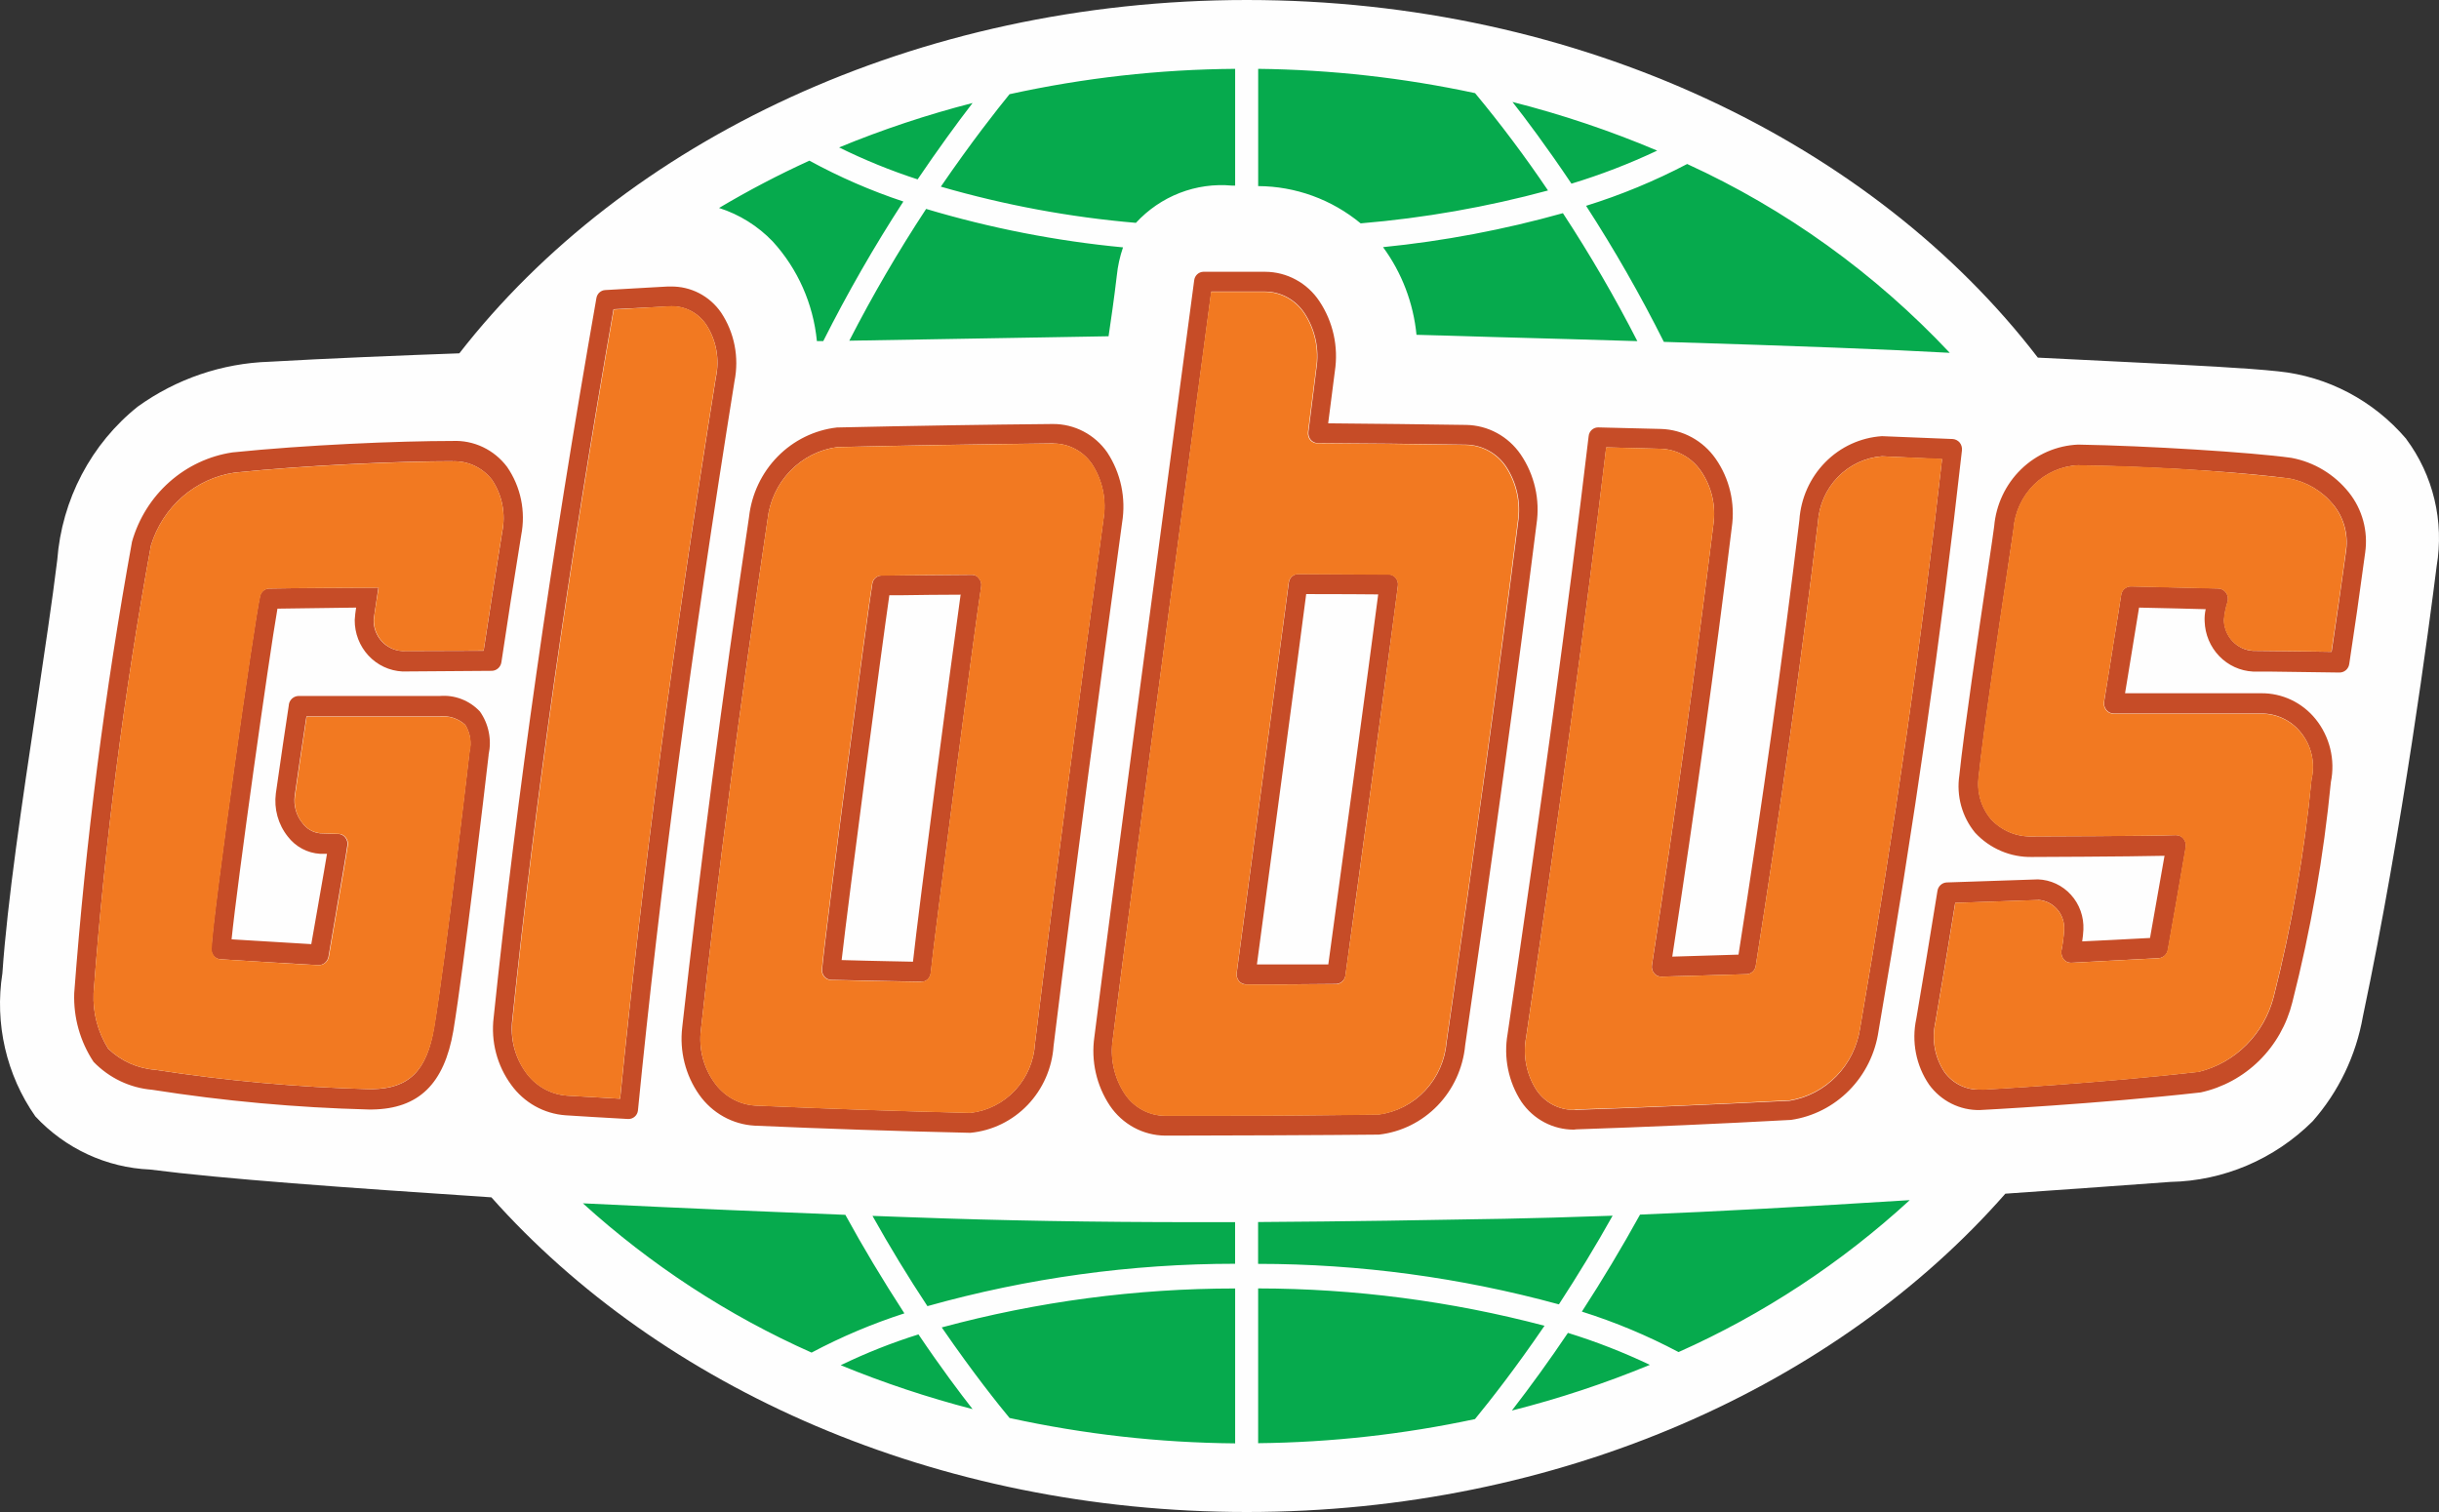 <?xml version="1.0" encoding="UTF-8"?> <svg xmlns="http://www.w3.org/2000/svg" width="200" height="124" viewBox="0 0 200 124" fill="none"><rect x="0" y="0" width="200" height="124" fill="#333333" stroke="none"/><path d="M197.313 35.994C194.63 32.846 190.869 30.864 186.801 30.452C184.163 30.172 179.972 29.966 174.67 29.703C172.34 29.591 169.82 29.471 167.105 29.329C153.613 11.746 129.583 0 102.244 0C75.092 0 51.191 11.585 37.666 28.977C33.263 29.134 26.729 29.396 22.087 29.666C18.216 29.79 14.466 31.068 11.3 33.343C9.404 34.857 7.838 36.757 6.701 38.923C5.564 41.088 4.881 43.471 4.695 45.92C4.284 49.29 3.653 53.454 3 57.879C1.822 65.742 0.604 73.879 0.197 79.814C-0.452 83.939 0.519 88.16 2.901 91.559C5.362 94.2 8.733 95.761 12.301 95.914C18.381 96.693 28.079 97.382 40.294 98.194C54.181 113.808 76.762 124 102.248 124C127.877 124 150.586 113.677 164.441 97.895C169.9 97.52 174.626 97.172 177.976 96.929C182.338 96.846 186.505 95.07 189.63 91.964C191.767 89.543 193.198 86.56 193.761 83.352C197.034 67.828 199.214 51.151 199.808 46.422C200.116 44.605 200.053 42.742 199.624 40.951C199.196 39.159 198.41 37.477 197.317 36.009" fill="#FEFEFE"></path><path d="M96.267 93.132H95.533C94.642 93.123 93.767 92.895 92.98 92.468C92.194 92.041 91.519 91.428 91.013 90.68C89.91 89.028 89.456 87.014 89.74 85.037C91.123 74.074 94.81 46.396 96.788 31.527L96.858 30.999C97.361 27.221 97.742 24.368 97.926 22.979C97.949 22.794 98.036 22.623 98.171 22.497C98.306 22.371 98.48 22.297 98.663 22.29H103.763C104.637 22.295 105.496 22.517 106.267 22.937C107.038 23.356 107.697 23.96 108.188 24.698C109.315 26.382 109.769 28.442 109.458 30.456C109.458 30.456 109.058 33.572 108.911 34.717C112.892 34.751 116.701 34.796 120.227 34.848C121.106 34.862 121.97 35.088 122.747 35.509C123.524 35.929 124.192 36.532 124.696 37.267C125.832 38.934 126.297 40.982 125.995 42.989C124.391 55.719 122.535 69.307 120.146 85.722C119.97 87.587 119.171 89.333 117.883 90.667C116.595 92.001 114.896 92.843 113.072 93.05C109.168 93.095 99.243 93.132 96.267 93.132ZM99.327 23.923C99.118 25.503 98.641 29.101 98.01 33.845L97.977 34.103V34.148C95.952 49.324 92.569 74.71 91.259 85.172C91.004 86.755 91.354 88.377 92.235 89.706C92.602 90.256 93.094 90.706 93.669 91.019C94.244 91.332 94.885 91.498 95.537 91.503C97.005 91.503 98.464 91.503 99.914 91.503C104.387 91.503 108.812 91.47 113.061 91.399C114.514 91.206 115.86 90.512 116.872 89.43C117.885 88.349 118.504 86.947 118.627 85.456C121.06 68.738 122.924 55.169 124.498 42.771C124.734 41.184 124.374 39.565 123.489 38.237C123.121 37.702 122.635 37.262 122.069 36.954C121.504 36.647 120.875 36.479 120.234 36.466C116.081 36.402 111.979 36.357 108.045 36.339C107.937 36.336 107.83 36.309 107.732 36.261C107.634 36.214 107.547 36.146 107.477 36.062C107.405 35.971 107.352 35.868 107.321 35.757C107.289 35.645 107.28 35.529 107.293 35.414C107.48 33.953 107.946 30.247 107.946 30.247C108.207 28.645 107.854 27.002 106.959 25.66C106.602 25.125 106.124 24.687 105.565 24.383C105.005 24.078 104.382 23.916 103.749 23.911H99.327V23.923ZM79.591 92.9H79.459C73.562 92.769 67.647 92.57 61.876 92.316C60.981 92.265 60.109 92.011 59.323 91.572C58.537 91.133 57.857 90.519 57.333 89.777C56.208 88.178 55.712 86.206 55.943 84.251C57.41 71.059 59.19 57.37 61.421 42.401C61.63 40.525 62.457 38.778 63.766 37.444C65.075 36.11 66.789 35.269 68.627 35.058C74.923 34.916 80.882 34.822 86.338 34.773C87.209 34.768 88.069 34.976 88.844 35.381C89.619 35.785 90.288 36.375 90.793 37.099C91.907 38.788 92.344 40.849 92.014 42.858C90.18 56.374 88.213 70.94 86.393 85.79C86.267 87.604 85.514 89.315 84.268 90.617C83.023 91.918 81.365 92.728 79.591 92.9ZM86.393 36.361C79.818 36.436 74.017 36.537 68.667 36.664C67.196 36.857 65.83 37.549 64.791 38.63C63.752 39.71 63.1 41.116 62.94 42.622C60.658 57.973 58.871 71.644 57.48 84.427C57.281 85.955 57.668 87.503 58.559 88.748C58.945 89.305 59.448 89.766 60.031 90.099C60.615 90.431 61.264 90.626 61.931 90.668C67.952 90.93 73.856 91.133 79.481 91.264H79.591C80.987 91.101 82.282 90.441 83.249 89.399C84.214 88.357 84.789 87.001 84.871 85.569C86.691 70.741 88.642 56.221 90.477 42.622C90.75 41.037 90.418 39.407 89.549 38.065C89.193 37.543 88.719 37.116 88.167 36.822C87.615 36.527 87.002 36.373 86.379 36.372L86.393 36.361ZM129.059 92.642C128.215 92.644 127.383 92.438 126.634 92.041C125.885 91.644 125.242 91.067 124.758 90.361C123.689 88.722 123.283 86.724 123.625 84.786C126.435 65.724 128.563 50.148 130.27 35.77C130.289 35.572 130.379 35.389 130.524 35.256C130.669 35.123 130.856 35.05 131.051 35.051L133.568 35.114H133.597L136.21 35.178C137.088 35.205 137.948 35.439 138.723 35.861C139.499 36.283 140.168 36.883 140.679 37.612C141.823 39.247 142.299 41.271 142.007 43.258C140.628 54.521 139.028 66.035 137.127 78.454L142.558 78.29C144.557 65.559 146.19 53.914 147.551 42.655C147.67 40.865 148.423 39.18 149.668 37.914C150.913 36.647 152.567 35.885 154.321 35.77L160.144 36.005C160.359 36.026 160.557 36.131 160.698 36.297C160.838 36.475 160.903 36.7 160.882 36.926C159.205 51.971 156.967 67.551 154.042 84.554C153.775 86.396 152.932 88.101 151.639 89.414C150.346 90.728 148.672 91.58 146.865 91.844C140.929 92.166 135.006 92.428 129.253 92.619L129.059 92.642ZM131.712 36.687C130.038 50.747 127.951 66.098 125.147 85.037C124.861 86.545 125.163 88.108 125.991 89.392C126.332 89.899 126.789 90.313 127.324 90.597C127.858 90.881 128.453 91.026 129.055 91.02H129.205C134.379 90.852 139.96 90.609 146.77 90.272C148.223 90.028 149.563 89.321 150.598 88.252C151.632 87.183 152.309 85.807 152.531 84.322C155.378 67.742 157.576 52.495 159.249 37.657L154.321 37.417C152.951 37.523 151.665 38.131 150.7 39.129C149.735 40.127 149.156 41.447 149.07 42.846C147.687 54.33 146.021 66.226 143.974 79.215C143.946 79.396 143.858 79.563 143.725 79.686C143.591 79.81 143.42 79.882 143.24 79.892L139.314 80.008L136.232 80.094C136.119 80.098 136.007 80.075 135.905 80.026C135.802 79.978 135.712 79.907 135.641 79.817C135.566 79.728 135.51 79.622 135.479 79.508C135.448 79.394 135.442 79.275 135.461 79.159C137.413 66.477 139.061 54.663 140.496 43.045C140.729 41.485 140.359 39.894 139.465 38.608C139.089 38.066 138.595 37.621 138.022 37.308C137.449 36.995 136.812 36.822 136.162 36.803C135.175 36.773 134.196 36.751 133.227 36.728H133.194L131.712 36.687ZM51.543 91.769H51.496L50.912 91.736C49.444 91.653 47.896 91.567 46.377 91.466C45.502 91.404 44.65 91.149 43.881 90.719C43.112 90.288 42.444 89.692 41.923 88.972C40.758 87.389 40.24 85.406 40.481 83.442C42.389 65.174 45.144 45.879 48.909 24.428C48.941 24.256 49.029 24.099 49.157 23.984C49.286 23.868 49.449 23.799 49.621 23.788C51.03 23.702 52.453 23.623 53.829 23.548L54.728 23.499H55C55.807 23.483 56.605 23.67 57.326 24.042C58.046 24.414 58.666 24.96 59.131 25.634C59.672 26.448 60.048 27.364 60.237 28.329C60.426 29.293 60.424 30.286 60.232 31.25C56.695 53.315 54.104 72.887 52.31 91.088C52.285 91.277 52.193 91.45 52.052 91.575C51.911 91.7 51.73 91.769 51.543 91.769ZM55.022 25.121L50.31 25.36C46.605 46.516 43.889 65.574 42.007 83.618C41.819 85.156 42.22 86.71 43.126 87.954C43.517 88.499 44.019 88.951 44.597 89.278C45.175 89.606 45.816 89.802 46.476 89.852C48.014 89.935 49.555 90.028 50.853 90.107C52.64 72.097 55.212 52.739 58.706 30.947C58.865 30.207 58.876 29.442 58.738 28.697C58.6 27.952 58.315 27.244 57.902 26.615C57.58 26.14 57.148 25.755 56.644 25.493C56.14 25.232 55.58 25.103 55.014 25.117L55.022 25.121ZM162.349 91.035C161.544 91.052 160.747 90.872 160.024 90.51C159.301 90.149 158.673 89.616 158.192 88.957C157.66 88.181 157.291 87.3 157.11 86.371C156.928 85.441 156.936 84.484 157.135 83.558C157.664 80.447 158.28 76.77 158.871 73.074C158.897 72.885 158.987 72.712 159.125 72.583C159.263 72.455 159.44 72.379 159.627 72.37L167.116 72.119C167.626 72.136 168.128 72.257 168.593 72.474C169.058 72.691 169.475 73 169.822 73.384C170.168 73.767 170.437 74.216 170.612 74.707C170.786 75.197 170.864 75.717 170.84 76.238C170.825 76.562 170.792 76.884 170.741 77.204C172.337 77.133 173.955 77.047 175.511 76.964L176.303 76.923C176.589 75.347 177.107 72.407 177.492 70.183C174.48 70.254 166.701 70.281 166.624 70.281C165.755 70.298 164.891 70.131 164.089 69.789C163.287 69.448 162.563 68.939 161.964 68.296C161.431 67.65 161.04 66.894 160.816 66.08C160.593 65.267 160.543 64.414 160.669 63.578C161.036 60.01 162.243 51.889 162.962 47.036C163.27 44.965 163.49 43.471 163.523 43.172C163.675 41.391 164.458 39.727 165.725 38.492C166.992 37.257 168.656 36.536 170.407 36.462C175.977 36.552 184.636 37.091 187.891 37.548C189.75 37.89 191.428 38.901 192.62 40.398C193.161 41.079 193.558 41.867 193.787 42.712C194.016 43.557 194.071 44.442 193.948 45.31C193.49 48.721 193.06 51.709 192.642 54.442C192.617 54.641 192.521 54.823 192.373 54.954C192.225 55.085 192.035 55.156 191.839 55.154C189.854 55.12 187.869 55.098 185.968 55.075H184.746C183.699 55.022 182.71 54.569 181.976 53.806C181.242 53.043 180.816 52.025 180.783 50.956C180.766 50.622 180.794 50.287 180.868 49.96C180.827 49.96 176.832 49.852 175.404 49.829C175.28 50.661 174.67 54.259 174.399 55.989L174.256 56.854H185.407C186.259 56.843 187.104 57.028 187.878 57.394C188.652 57.76 189.336 58.298 189.879 58.969C190.454 59.68 190.866 60.514 191.083 61.409C191.3 62.304 191.318 63.237 191.134 64.14C190.541 70.232 189.485 76.267 187.975 82.191C187.524 84.018 186.582 85.679 185.254 86.986C183.926 88.294 182.265 89.196 180.46 89.59C172.102 90.53 162.393 91.035 162.349 91.035ZM167.119 73.812C165.233 73.883 163.377 73.943 161.582 74.003L160.328 74.044C159.755 77.593 159.227 80.806 158.695 83.865C158.54 84.559 158.528 85.279 158.658 85.979C158.788 86.678 159.058 87.343 159.451 87.931C159.788 88.396 160.233 88.769 160.744 89.017C161.256 89.266 161.82 89.383 162.386 89.358H162.624C162.72 89.358 172.227 88.834 180.31 87.898C181.784 87.535 183.134 86.77 184.216 85.685C185.298 84.6 186.071 83.236 186.452 81.738C187.934 75.888 188.968 69.929 189.545 63.915C189.704 63.244 189.706 62.543 189.551 61.871C189.395 61.198 189.087 60.572 188.65 60.044C188.254 59.556 187.755 59.166 187.191 58.901C186.627 58.637 186.012 58.505 185.392 58.516H173.32C173.205 58.515 173.092 58.488 172.989 58.437C172.885 58.386 172.794 58.312 172.722 58.22C172.648 58.126 172.593 58.017 172.562 57.901C172.531 57.784 172.525 57.662 172.542 57.543C172.612 57.063 172.931 55.094 173.239 53.192V53.147C173.551 51.233 173.874 49.253 173.929 48.837C173.946 48.631 174.039 48.44 174.188 48.3C174.338 48.161 174.534 48.086 174.736 48.088L181.921 48.261C182.044 48.267 182.165 48.301 182.273 48.362C182.381 48.423 182.474 48.509 182.545 48.612C182.62 48.719 182.67 48.843 182.691 48.972C182.712 49.102 182.703 49.235 182.666 49.361C182.51 49.847 182.411 50.35 182.368 50.859C182.385 51.506 182.638 52.123 183.078 52.589C183.518 53.055 184.113 53.335 184.746 53.375C186.9 53.394 189.01 53.42 191.196 53.458C191.563 50.983 191.96 48.242 192.396 45.082C192.477 44.423 192.424 43.754 192.241 43.117C192.057 42.479 191.746 41.888 191.329 41.379C190.401 40.254 189.118 39.496 187.7 39.237C184.574 38.817 178.391 38.312 170.414 38.155C169.056 38.218 167.768 38.786 166.792 39.752C165.816 40.717 165.22 42.014 165.116 43.397C165.083 43.674 164.896 44.936 164.632 46.688V46.703C163.931 51.368 162.632 60.044 162.261 63.687C162.176 64.311 162.222 64.947 162.397 65.552C162.573 66.156 162.873 66.715 163.278 67.192C163.709 67.654 164.231 68.018 164.809 68.26C165.388 68.502 166.01 68.616 166.635 68.596C166.73 68.596 176.318 68.573 178.428 68.491C178.547 68.49 178.665 68.515 178.773 68.564C178.882 68.613 178.979 68.685 179.059 68.775C179.134 68.874 179.188 68.988 179.219 69.109C179.25 69.23 179.257 69.356 179.239 69.479C178.872 71.689 178.039 76.395 177.771 77.897C177.738 78.076 177.649 78.24 177.516 78.363C177.384 78.486 177.215 78.562 177.037 78.578C175.368 78.664 173.709 78.75 172.047 78.84L169.871 78.956H169.798C169.691 78.954 169.586 78.929 169.489 78.883C169.392 78.836 169.306 78.769 169.236 78.687C169.158 78.59 169.1 78.478 169.065 78.358C169.031 78.237 169.02 78.111 169.035 77.987C169.15 77.413 169.226 76.833 169.262 76.249C169.28 75.945 169.239 75.641 169.141 75.354C169.044 75.066 168.892 74.801 168.694 74.574C168.496 74.346 168.256 74.161 167.987 74.028C167.719 73.895 167.428 73.818 167.13 73.8L167.119 73.812ZM30.519 90.99H30.225C24.282 90.838 18.354 90.298 12.477 89.373C10.66 89.221 8.956 88.409 7.674 87.085C6.573 85.426 6.017 83.453 6.086 81.45C7.02 69.029 8.603 56.668 10.826 44.419C11.368 42.523 12.431 40.825 13.891 39.528C15.351 38.231 17.145 37.389 19.06 37.102C25.048 36.485 32.673 36.163 37.109 36.163C37.967 36.124 38.822 36.297 39.6 36.667C40.379 37.037 41.059 37.594 41.581 38.289C42.136 39.093 42.525 40.003 42.724 40.965C42.923 41.926 42.929 42.919 42.741 43.883C42.114 47.751 41.581 51.17 41.115 54.311C41.086 54.502 40.993 54.676 40.852 54.804C40.711 54.933 40.53 55.007 40.341 55.015L33.003 55.068C31.942 55.017 30.942 54.55 30.212 53.763C29.482 52.976 29.079 51.931 29.088 50.848C29.109 50.507 29.147 50.167 29.202 49.829L24.721 49.889L22.751 49.916C22.047 53.929 19.449 72.46 18.99 77.035C19.805 77.088 24.277 77.358 25.525 77.429C25.661 76.631 25.892 75.339 26.116 74.059L26.134 73.946C26.45 72.157 26.743 70.475 26.813 70.022H26.252C25.735 69.992 25.231 69.85 24.773 69.604C24.314 69.359 23.913 69.016 23.595 68.6C23.206 68.11 22.918 67.544 22.75 66.937C22.583 66.33 22.538 65.694 22.619 65.069C22.909 62.964 23.555 58.673 23.683 57.835V57.794C23.711 57.6 23.804 57.422 23.947 57.291C24.09 57.16 24.273 57.085 24.465 57.078H36.052C36.661 57.026 37.273 57.112 37.845 57.333C38.416 57.553 38.932 57.901 39.354 58.351C39.71 58.857 39.958 59.433 40.08 60.043C40.203 60.653 40.198 61.282 40.066 61.89V61.935C39.739 64.758 38.063 79.125 37.175 84.535C36.43 88.882 34.339 90.938 30.519 90.99ZM37.123 37.821C32.72 37.821 25.169 38.143 19.236 38.758C17.658 38.992 16.177 39.678 14.963 40.734C13.75 41.791 12.854 43.176 12.378 44.73C10.166 56.875 8.595 69.133 7.674 81.45C7.603 83.057 8.021 84.648 8.871 86.003C9.929 87.022 11.301 87.635 12.753 87.737C18.54 88.636 24.377 89.165 30.229 89.32H30.504C33.535 89.287 35.01 87.823 35.597 84.247C36.584 78.305 38.477 61.807 38.496 61.65C38.586 61.278 38.602 60.891 38.543 60.512C38.484 60.133 38.35 59.77 38.151 59.445C37.87 59.185 37.539 58.989 37.18 58.87C36.82 58.751 36.439 58.71 36.063 58.752H25.129L24.949 59.943C24.677 61.74 24.424 63.436 24.164 65.275C24.115 65.668 24.145 66.067 24.253 66.447C24.361 66.828 24.544 67.182 24.791 67.487C24.963 67.73 25.183 67.931 25.438 68.079C25.692 68.227 25.975 68.318 26.266 68.345L27.734 68.394C27.845 68.394 27.955 68.421 28.055 68.472C28.155 68.522 28.242 68.596 28.31 68.686C28.384 68.776 28.438 68.882 28.467 68.996C28.496 69.11 28.5 69.229 28.479 69.345C28.387 70.03 27.98 72.381 27.584 74.654V74.684C27.327 76.159 27.084 77.556 26.934 78.462C26.899 78.658 26.798 78.834 26.647 78.96C26.497 79.087 26.307 79.154 26.112 79.151C24.666 79.08 19.141 78.739 18.073 78.668C17.971 78.664 17.871 78.639 17.779 78.594C17.687 78.55 17.605 78.487 17.537 78.41C17.465 78.327 17.409 78.231 17.373 78.126C17.337 78.021 17.322 77.91 17.328 77.799C17.456 74.871 20.854 50.84 21.317 48.901C21.352 48.727 21.444 48.57 21.577 48.456C21.71 48.341 21.876 48.275 22.05 48.268C23.386 48.23 30.717 48.197 31.029 48.193C31.029 48.193 30.662 50.59 30.636 50.814C30.621 51.468 30.855 52.103 31.29 52.583C31.725 53.064 32.326 53.353 32.966 53.39L39.659 53.368C40.114 50.372 40.598 47.261 41.181 43.633C41.333 42.897 41.336 42.138 41.192 41.401C41.047 40.664 40.758 39.965 40.341 39.345C39.957 38.851 39.464 38.457 38.903 38.194C38.341 37.931 37.726 37.807 37.109 37.833L37.123 37.821ZM102.178 80.724C102.066 80.724 101.956 80.699 101.855 80.651C101.753 80.603 101.663 80.534 101.591 80.447C101.451 80.266 101.386 80.035 101.411 79.806C101.452 79.499 105.506 49.215 105.686 47.781C105.708 47.589 105.798 47.411 105.939 47.282C106.081 47.152 106.263 47.08 106.453 47.077C108.57 47.077 113.879 47.107 113.879 47.107C113.987 47.108 114.094 47.132 114.192 47.179C114.289 47.227 114.376 47.295 114.444 47.381C114.518 47.468 114.573 47.571 114.605 47.682C114.638 47.793 114.647 47.91 114.631 48.025C114.265 51.069 110.595 78.069 110.327 80.001C110.298 80.187 110.208 80.357 110.071 80.483C109.934 80.609 109.759 80.683 109.575 80.694H109.557C107.124 80.72 104.626 80.735 102.164 80.735L102.178 80.724ZM107.11 48.71C106.743 51.653 103.44 76.26 103.073 79.057V79.095H104.005C105.642 79.095 107.308 79.095 108.885 79.095H108.922C109.561 74.456 112.335 54.034 113.013 48.747C112.903 48.736 109.047 48.721 107.091 48.721L107.11 48.71ZM75.555 80.51C73.03 80.469 70.44 80.409 68.157 80.357C68.051 80.354 67.946 80.328 67.85 80.281C67.754 80.234 67.668 80.167 67.6 80.083C67.531 80.001 67.479 79.905 67.447 79.801C67.416 79.698 67.405 79.588 67.416 79.481C67.699 76.275 71.166 49.968 71.537 47.856C71.566 47.677 71.656 47.514 71.789 47.395C71.923 47.276 72.093 47.207 72.271 47.201L75.987 47.171L79.697 47.141H79.741C79.848 47.144 79.952 47.173 80.046 47.225C80.14 47.277 80.22 47.351 80.28 47.441C80.357 47.529 80.412 47.634 80.443 47.747C80.475 47.861 80.48 47.98 80.46 48.096C79.95 51.331 76.512 77.676 76.325 79.787C76.307 79.992 76.214 80.181 76.064 80.318C75.914 80.454 75.719 80.527 75.518 80.521L75.555 80.51ZM78.805 48.77C77.121 48.77 75.4 48.796 73.735 48.818H72.927C72.315 53.016 69.596 73.609 69.016 78.735C70.363 78.776 71.731 78.806 73.052 78.833H73.093L74.865 78.87C75.353 74.377 78.002 54.244 78.769 48.781L78.805 48.77Z" fill="#C64C27"></path><path d="M99.834 91.514H95.526C94.874 91.509 94.234 91.344 93.659 91.031C93.084 90.719 92.591 90.269 92.224 89.721C91.343 88.391 90.994 86.767 91.248 85.183C92.55 74.815 95.907 49.586 97.915 34.511V34.421C98.582 29.396 99.092 25.57 99.309 23.937H103.734C104.367 23.942 104.99 24.105 105.549 24.41C106.107 24.715 106.585 25.154 106.941 25.689C107.825 27.031 108.172 28.666 107.913 30.261C107.862 30.654 107.432 34.062 107.253 35.432C107.24 35.548 107.249 35.665 107.281 35.776C107.312 35.888 107.365 35.993 107.436 36.084C107.507 36.167 107.595 36.235 107.694 36.282C107.792 36.329 107.9 36.355 108.009 36.357C112.045 36.376 116.143 36.42 120.194 36.488C120.835 36.498 121.465 36.663 122.03 36.97C122.596 37.278 123.083 37.718 123.448 38.255C124.334 39.582 124.694 41.203 124.454 42.79C122.887 55.262 121.027 68.831 118.601 85.475C118.474 86.965 117.852 88.366 116.839 89.447C115.826 90.528 114.481 91.224 113.028 91.421C108.841 91.481 104.394 91.514 99.834 91.514ZM106.438 47.092C106.249 47.093 106.067 47.164 105.926 47.293C105.785 47.421 105.694 47.597 105.671 47.788C105.495 49.185 101.573 78.54 101.404 79.791V79.813C101.39 79.928 101.399 80.044 101.43 80.156C101.46 80.267 101.513 80.371 101.584 80.461C101.656 80.547 101.745 80.617 101.846 80.664C101.947 80.712 102.056 80.737 102.167 80.738C104.207 80.738 106.291 80.738 108.306 80.716H108.335H109.564C109.749 80.709 109.925 80.636 110.063 80.51C110.2 80.384 110.29 80.213 110.316 80.027C110.628 77.952 114.264 51.027 114.624 48.047C114.638 47.931 114.629 47.814 114.596 47.702C114.563 47.59 114.508 47.487 114.433 47.399C114.362 47.315 114.273 47.247 114.174 47.202C114.074 47.156 113.966 47.132 113.857 47.133L106.438 47.092ZM79.587 91.275H79.484C73.614 91.132 67.721 90.93 61.934 90.675C61.267 90.636 60.616 90.444 60.031 90.113C59.446 89.781 58.941 89.32 58.555 88.762C57.668 87.514 57.282 85.967 57.476 84.438C58.86 71.74 60.647 58.066 62.936 42.636C63.095 41.129 63.747 39.721 64.787 38.638C65.827 37.556 67.194 36.863 68.667 36.671C74.296 36.54 80.262 36.439 86.393 36.372C87.017 36.373 87.631 36.528 88.184 36.824C88.736 37.119 89.211 37.546 89.567 38.068C90.437 39.415 90.767 41.052 90.488 42.64C88.731 55.591 86.698 70.658 84.867 85.579C84.785 87.011 84.211 88.368 83.245 89.41C82.279 90.452 80.983 91.112 79.587 91.275V91.275ZM79.704 47.133H79.664L76.362 47.159L72.249 47.212C72.07 47.216 71.899 47.283 71.765 47.403C71.631 47.523 71.542 47.687 71.515 47.867C71.148 49.941 67.684 76.23 67.391 79.491C67.379 79.6 67.39 79.71 67.423 79.814C67.455 79.919 67.508 80.015 67.578 80.098C67.645 80.182 67.73 80.249 67.825 80.297C67.921 80.344 68.025 80.369 68.132 80.371C70.366 80.427 72.968 80.487 75.536 80.521C75.73 80.518 75.916 80.443 76.059 80.309C76.202 80.175 76.291 79.992 76.31 79.794C76.508 77.649 79.95 51.289 80.449 48.103C80.47 47.987 80.464 47.867 80.433 47.754C80.402 47.641 80.346 47.536 80.269 47.447C80.207 47.352 80.123 47.274 80.025 47.219C79.926 47.164 79.816 47.135 79.704 47.133ZM129.055 91.016C128.453 91.023 127.858 90.878 127.324 90.594C126.79 90.311 126.332 89.898 125.991 89.391C125.162 88.107 124.86 86.542 125.151 85.033C127.973 65.914 130.057 50.551 131.704 36.686L133.33 36.728H133.348C134.284 36.75 135.216 36.773 136.155 36.802C136.805 36.819 137.443 36.991 138.016 37.304C138.59 37.618 139.083 38.064 139.457 38.607C140.353 39.894 140.725 41.484 140.496 43.044C139.061 54.651 137.41 66.454 135.454 79.162C135.436 79.278 135.443 79.396 135.474 79.509C135.505 79.623 135.559 79.727 135.634 79.817C135.705 79.908 135.796 79.98 135.899 80.029C136.002 80.078 136.115 80.101 136.228 80.098L137.971 80.049C139.73 79.999 141.485 79.947 143.236 79.892C143.416 79.884 143.588 79.813 143.722 79.69C143.856 79.567 143.944 79.4 143.97 79.218C146.014 66.263 147.68 54.367 149.07 42.849C149.155 41.45 149.734 40.13 150.699 39.132C151.665 38.135 152.951 37.528 154.321 37.424L159.256 37.622C157.576 52.484 155.378 67.749 152.534 84.291C152.312 85.776 151.635 87.151 150.6 88.219C149.565 89.287 148.226 89.994 146.774 90.237C140.25 90.578 134.504 90.829 129.209 90.986L129.055 91.016ZM50.853 90.106L48.468 89.968H48.373L46.48 89.856C45.822 89.81 45.181 89.619 44.603 89.296C44.025 88.972 43.522 88.525 43.13 87.983C42.225 86.736 41.831 85.179 42.029 83.64C43.9 65.667 46.616 46.601 50.333 25.386L55.003 25.102C55.569 25.087 56.129 25.217 56.634 25.478C57.139 25.74 57.572 26.125 57.895 26.599C58.307 27.229 58.591 27.937 58.729 28.682C58.866 29.426 58.855 30.192 58.695 30.931C55.198 52.764 52.629 72.119 50.846 90.091L50.853 90.106ZM162.397 89.358C161.831 89.379 161.268 89.26 160.757 89.011C160.246 88.762 159.801 88.39 159.462 87.927C159.069 87.339 158.799 86.675 158.669 85.976C158.539 85.277 158.551 84.558 158.706 83.865C159.245 80.723 159.781 77.499 160.339 74.043L163.248 73.942H163.281C164.547 73.901 165.828 73.856 167.13 73.807C167.428 73.825 167.719 73.903 167.987 74.035C168.256 74.168 168.496 74.353 168.694 74.581C168.892 74.808 169.044 75.073 169.141 75.361C169.239 75.648 169.28 75.953 169.262 76.256C169.227 76.84 169.151 77.421 169.035 77.993C169.021 78.118 169.032 78.244 169.067 78.363C169.102 78.483 169.161 78.594 169.24 78.69C169.308 78.773 169.393 78.841 169.49 78.888C169.586 78.934 169.691 78.959 169.798 78.96H169.849L173.111 78.787L177.011 78.585C177.191 78.568 177.36 78.492 177.492 78.367C177.625 78.243 177.714 78.077 177.745 77.896C178.017 76.398 178.846 71.688 179.213 69.487C179.235 69.362 179.23 69.235 179.199 69.113C179.168 68.99 179.111 68.877 179.033 68.779C178.957 68.691 178.863 68.62 178.758 68.572C178.653 68.524 178.539 68.498 178.424 68.498H178.402C176.344 68.573 167.027 68.599 166.617 68.599C165.992 68.62 165.37 68.506 164.791 68.265C164.213 68.024 163.691 67.66 163.259 67.199C162.853 66.722 162.552 66.161 162.376 65.555C162.2 64.95 162.154 64.312 162.239 63.687C162.606 60.04 163.912 51.353 164.613 46.687C164.877 44.935 165.068 43.666 165.097 43.392C165.199 42.009 165.794 40.712 166.77 39.746C167.746 38.78 169.034 38.212 170.392 38.15C176.168 38.214 181.937 38.573 187.678 39.225C189.098 39.485 190.384 40.244 191.314 41.37C191.73 41.88 192.039 42.471 192.221 43.108C192.403 43.744 192.456 44.412 192.374 45.07C192.007 47.848 191.589 50.664 191.174 53.446H191.006C188.911 53.416 186.823 53.386 184.724 53.364C184.091 53.326 183.495 53.047 183.054 52.581C182.614 52.116 182.361 51.498 182.346 50.851C182.39 50.342 182.491 49.839 182.647 49.353C182.684 49.233 182.694 49.105 182.676 48.98C182.658 48.855 182.613 48.736 182.544 48.631C182.475 48.526 182.383 48.438 182.274 48.377C182.166 48.315 182.045 48.28 181.921 48.275L174.74 48.103C174.538 48.101 174.343 48.177 174.193 48.316C174.043 48.455 173.95 48.646 173.933 48.852C173.874 49.26 173.566 51.098 173.258 53.075C172.95 55.052 172.612 57.067 172.524 57.568C172.507 57.687 172.515 57.808 172.545 57.924C172.576 58.04 172.63 58.148 172.704 58.242C172.777 58.334 172.869 58.409 172.974 58.46C173.078 58.511 173.193 58.538 173.309 58.538H185.399C186.019 58.527 186.633 58.659 187.196 58.922C187.76 59.186 188.258 59.576 188.654 60.062C189.093 60.59 189.403 61.216 189.558 61.89C189.714 62.563 189.711 63.265 189.549 63.937C188.961 69.948 187.918 75.903 186.43 81.749C186.046 83.247 185.272 84.61 184.19 85.695C183.108 86.78 181.758 87.546 180.284 87.912C172.26 88.841 162.988 89.35 162.599 89.373L162.397 89.358ZM30.515 89.32H30.222C24.369 89.165 18.532 88.635 12.745 87.733C11.296 87.631 9.926 87.018 8.871 85.999C8.019 84.644 7.599 83.054 7.671 81.446C8.593 69.13 10.165 56.873 12.378 44.729C12.854 43.18 13.748 41.798 14.958 40.743C16.167 39.688 17.644 39.003 19.218 38.764C25.173 38.154 32.728 37.836 37.109 37.836C37.724 37.808 38.338 37.929 38.899 38.19C39.46 38.45 39.953 38.842 40.338 39.334C40.754 39.952 41.043 40.65 41.187 41.386C41.331 42.121 41.328 42.879 41.178 43.613C40.605 47.167 40.11 50.353 39.655 53.349L32.988 53.394C32.349 53.356 31.749 53.067 31.315 52.587C30.88 52.107 30.645 51.474 30.658 50.821C30.658 50.6 31.047 48.2 31.051 48.2C31.024 48.204 30.997 48.204 30.97 48.2C30.167 48.2 23.353 48.23 22.08 48.271C21.905 48.276 21.738 48.342 21.604 48.457C21.471 48.572 21.38 48.729 21.346 48.904C20.88 50.84 17.486 74.878 17.361 77.799C17.355 77.912 17.371 78.025 17.408 78.132C17.446 78.238 17.503 78.337 17.578 78.42C17.644 78.497 17.726 78.558 17.816 78.602C17.907 78.645 18.006 78.668 18.106 78.671L19.086 78.731C20.983 78.847 24.931 79.106 26.145 79.154C26.339 79.155 26.528 79.087 26.678 78.961C26.828 78.835 26.93 78.66 26.967 78.465C27.117 77.559 27.363 76.148 27.616 74.695C28.016 72.392 28.427 70.022 28.523 69.337C28.542 69.22 28.536 69.101 28.506 68.987C28.475 68.874 28.421 68.768 28.347 68.678C28.279 68.588 28.192 68.514 28.092 68.464C27.992 68.413 27.882 68.386 27.771 68.386L26.303 68.337C26.01 68.315 25.726 68.23 25.468 68.087C25.21 67.943 24.986 67.745 24.81 67.506C24.561 67.202 24.377 66.849 24.27 66.468C24.163 66.088 24.136 65.689 24.189 65.297C24.498 63.102 24.795 61.129 25.147 58.774H36.081C36.458 58.731 36.839 58.771 37.199 58.89C37.559 59.01 37.889 59.206 38.169 59.467C38.37 59.792 38.504 60.156 38.563 60.535C38.622 60.915 38.605 61.303 38.514 61.676C38.188 64.495 36.514 78.829 35.619 84.273C35.006 87.811 33.531 89.279 30.5 89.313L30.515 89.32Z" fill="#F27921"></path><path d="M101.283 118.372C95.064 118.32 88.867 117.623 82.786 116.291C81.998 115.343 79.884 112.73 77.224 108.862C85.075 106.742 93.162 105.668 101.283 105.668V118.35V118.372ZM103.169 118.372V105.664C111.091 105.676 118.981 106.705 126.652 108.727C124.289 112.187 122.249 114.797 120.95 116.38C115.103 117.63 109.15 118.292 103.176 118.357L103.169 118.372ZM123.977 115.677C125.544 113.651 127.092 111.509 128.571 109.311C130.868 110.021 133.113 110.897 135.289 111.932C131.612 113.452 127.835 114.703 123.984 115.677H123.977ZM79.741 115.56C76.066 114.608 72.457 113.406 68.939 111.962C71.002 110.964 73.133 110.119 75.316 109.435C77.15 112.161 78.739 114.265 79.745 115.553L79.741 115.56ZM66.554 110.929C59.707 107.884 53.377 103.751 47.797 98.685C56.478 99.108 64.308 99.434 69.32 99.629C70.766 102.272 72.348 104.915 74.16 107.709C71.538 108.554 68.993 109.631 66.554 110.925V110.929ZM137.634 110.88C135.097 109.535 132.447 108.426 129.715 107.566C131.385 104.994 132.985 102.324 134.485 99.61C140.76 99.355 147.992 98.966 156.6 98.423C150.979 103.585 144.581 107.791 137.652 110.88H137.634ZM76.05 107.117C74.461 104.713 72.946 102.223 71.544 99.715L73.988 99.804L74.868 99.834C82.038 100.1 89.662 100.231 98.171 100.231H101.279V103.642C92.755 103.641 84.269 104.81 76.05 107.117V107.117ZM127.811 106.967C119.773 104.77 111.487 103.654 103.165 103.65V100.22C110.419 100.175 117.475 100.059 123.393 99.951C125.833 99.906 128.644 99.827 132.236 99.7C130.86 102.16 129.371 104.605 127.833 106.967H127.811ZM159.884 28.936C155.077 28.663 147.408 28.371 136.437 28.037C134.516 24.2 132.387 20.475 130.06 16.879C132.918 15.991 135.692 14.843 138.349 13.45C146.433 17.149 153.742 22.405 159.876 28.929L159.884 28.936ZM66.987 27.977C66.69 24.922 65.418 22.05 63.365 19.804C62.143 18.53 60.63 17.586 58.962 17.055C61.362 15.629 63.835 14.334 66.371 13.176C68.837 14.522 71.416 15.644 74.076 16.527C71.681 20.216 69.488 24.037 67.508 27.974H66.987V27.977ZM134.269 27.977C130.431 27.858 126.809 27.757 123.628 27.671L122.77 27.648C121.071 27.592 119.467 27.547 118.099 27.509H118.025L116.154 27.457C115.899 24.85 114.95 22.364 113.41 20.268C118.395 19.769 123.329 18.837 128.16 17.482C130.376 20.862 132.412 24.362 134.258 27.966L134.269 27.977ZM69.64 27.948C71.548 24.229 73.652 20.619 75.943 17.134C81.213 18.71 86.62 19.766 92.088 20.287C91.83 21.038 91.659 21.817 91.578 22.608C91.376 24.368 91.068 26.476 90.903 27.577L84.841 27.682H84.775C79.888 27.768 73.808 27.876 69.651 27.94L69.64 27.948ZM111.579 18.321C109.199 16.355 106.234 15.275 103.172 15.262V5.646C109.15 5.714 115.107 6.382 120.957 7.638C123.08 10.196 125.076 12.86 126.938 15.621C121.907 16.981 116.769 17.884 111.582 18.317L111.579 18.321ZM93.145 18.276C87.732 17.814 82.376 16.82 77.15 15.307C79.686 11.604 81.77 8.968 82.783 7.725C88.864 6.387 95.063 5.691 101.283 5.646V15.221H101.022C99.568 15.087 98.103 15.293 96.739 15.822C95.374 16.351 94.145 17.191 93.145 18.276V18.276ZM128.86 15.06C126.791 11.978 125.089 9.717 124.024 8.361C128.072 9.388 132.038 10.722 135.891 12.352C133.616 13.425 131.269 14.33 128.868 15.06H128.86ZM75.246 14.711C73.042 13.994 70.89 13.118 68.807 12.09C72.369 10.621 76.026 9.404 79.752 8.447C78.446 10.14 76.886 12.289 75.246 14.708V14.711Z" fill="#06AA4D"></path></svg> 